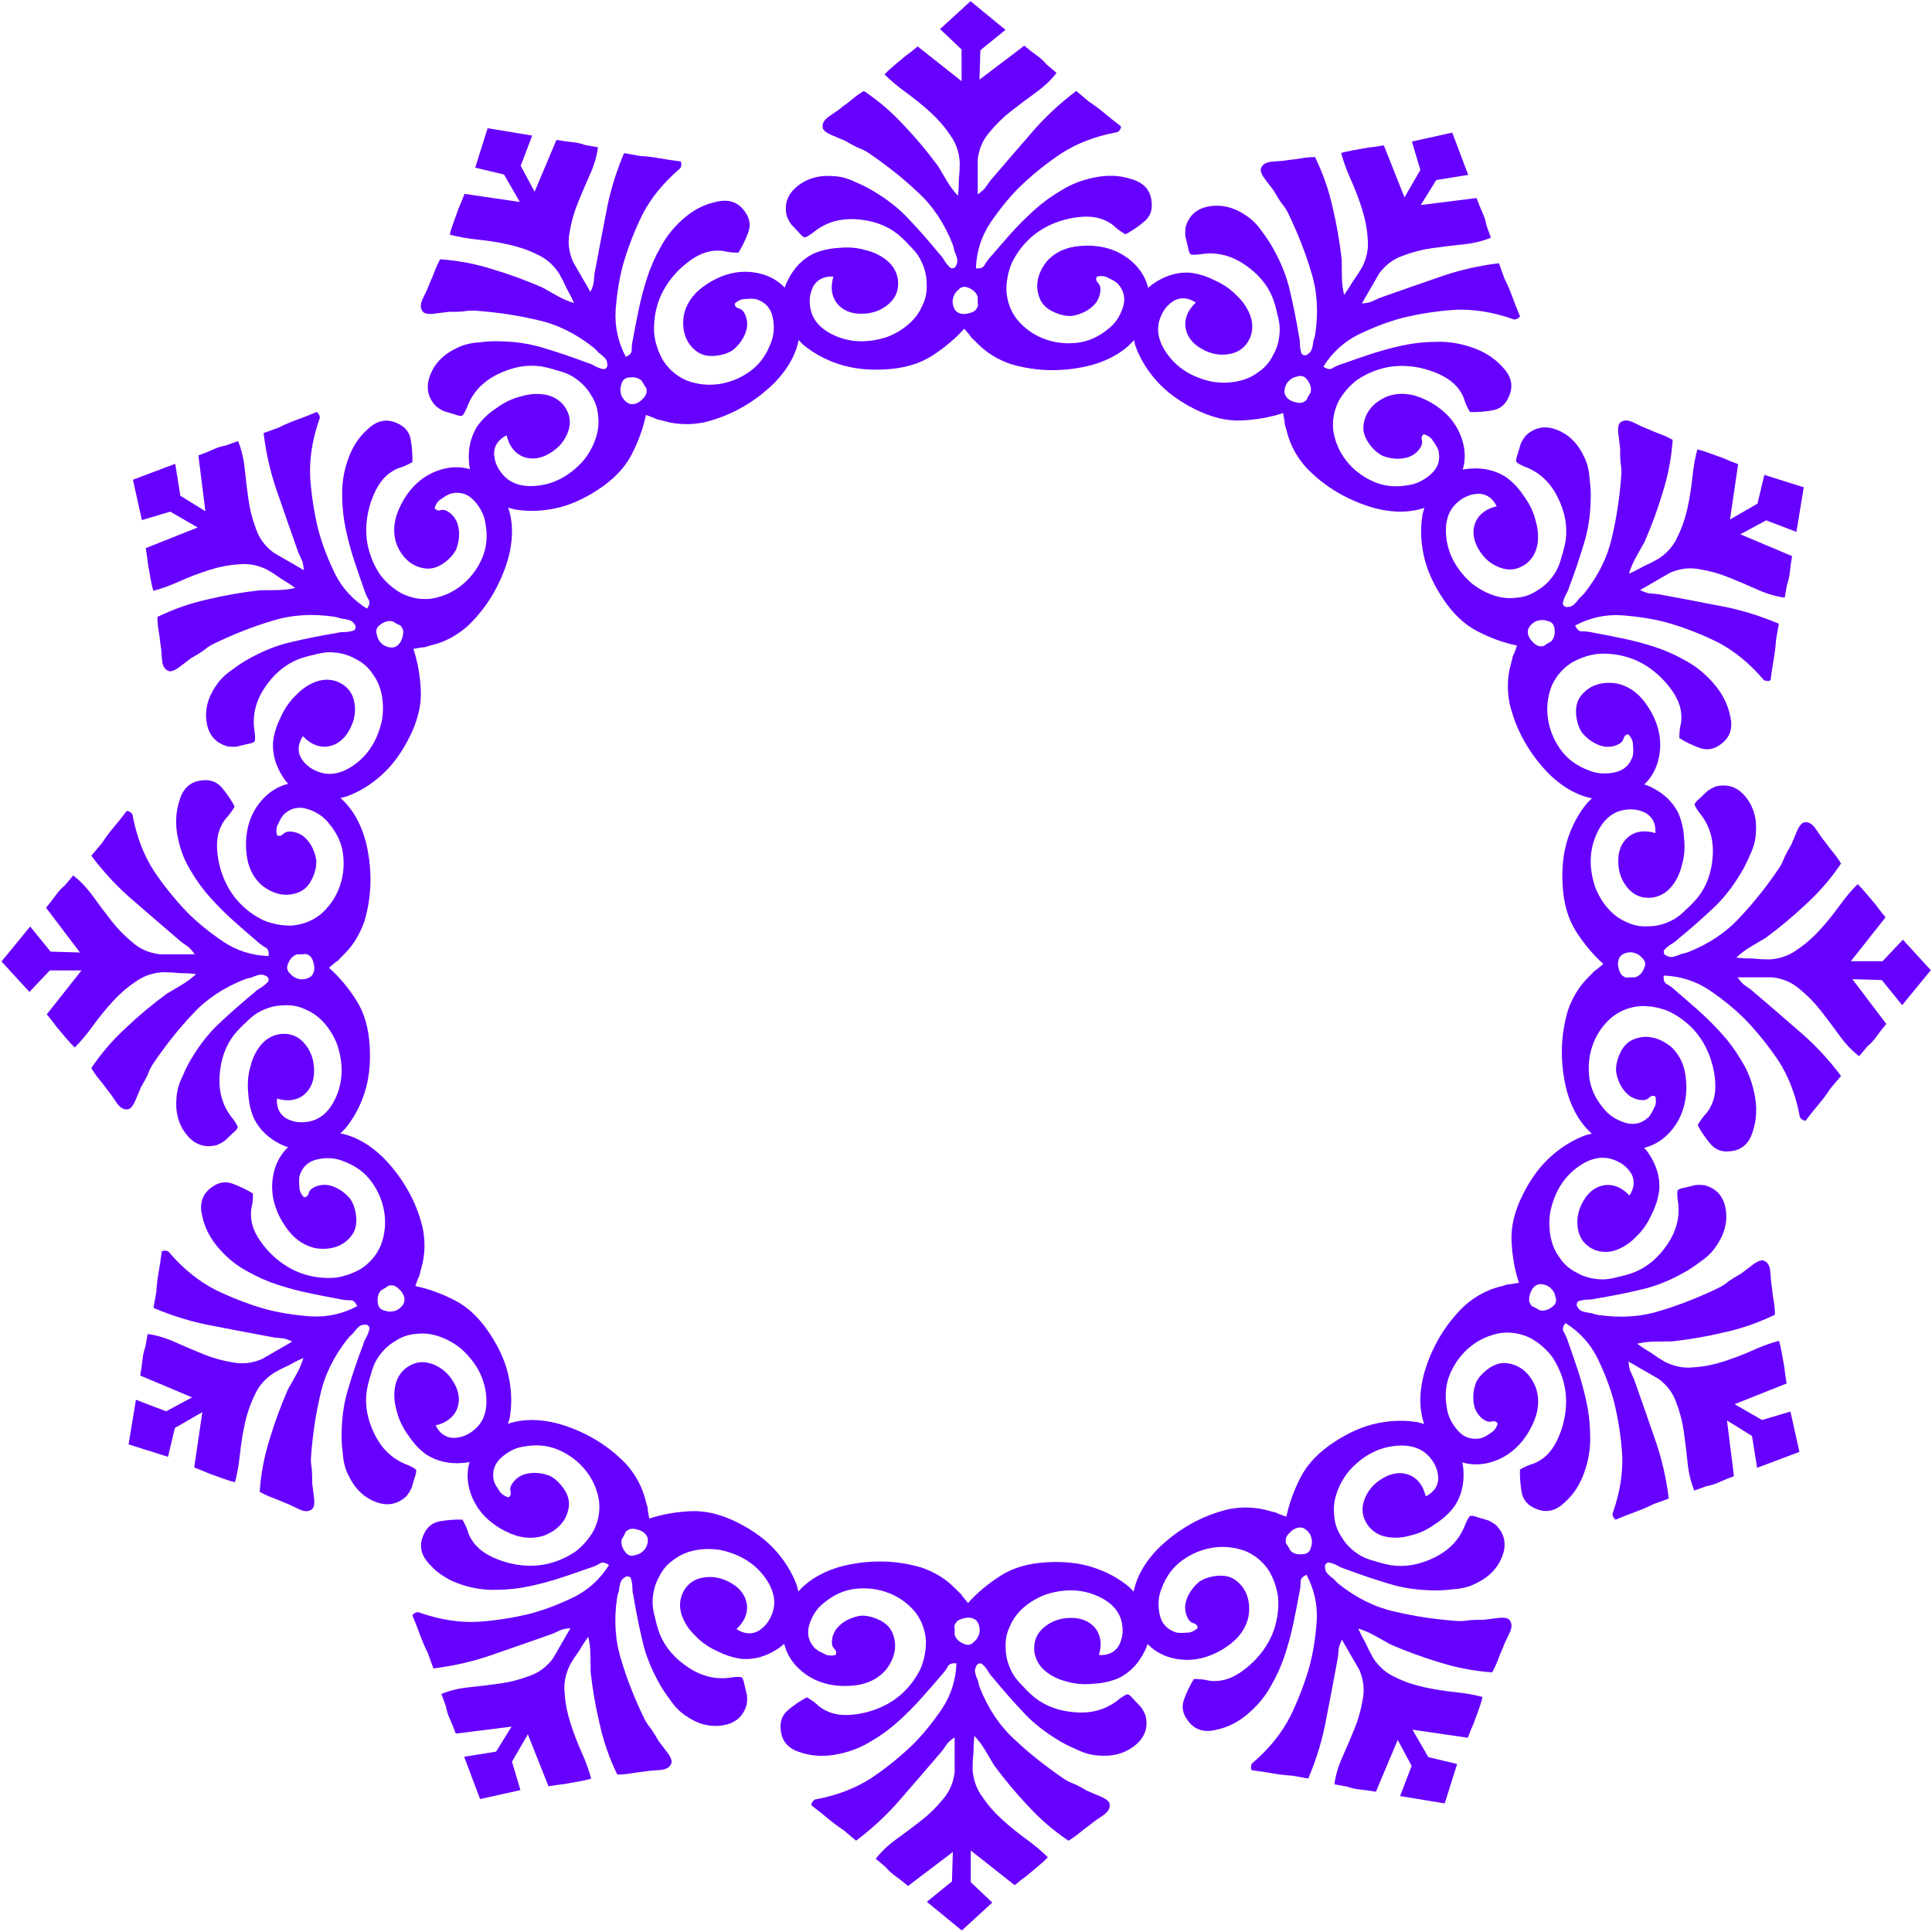 <?xml version="1.0" encoding="UTF-8" standalone="no"?>
<!-- Created with Inkscape (http://www.inkscape.org/) -->

<svg
   xmlns:dc="http://purl.org/dc/elements/1.1/"
   xmlns:cc="http://creativecommons.org/ns#"
   xmlns:rdf="http://www.w3.org/1999/02/22-rdf-syntax-ns#"
   xmlns:svg="http://www.w3.org/2000/svg"
   xmlns="http://www.w3.org/2000/svg"
   xmlns:xlink="http://www.w3.org/1999/xlink"
   xmlns:sodipodi="http://sodipodi.sourceforge.net/DTD/sodipodi-0.dtd"
   xmlns:inkscape="http://www.inkscape.org/namespaces/inkscape"
   width="150"
   height="150"
   viewBox="0 0 150 150"
   version="1.1"
   id="svg8"
   inkscape:version="0.92.0 r15299"
   sodipodi:docname="091_eo_Micro Fleurons Eighteen_u._geklont.svg">
  <defs
     id="defs2" />
  <sodipodi:namedview
     id="base"
     pagecolor="#ffffff"
     bordercolor="#666666"
     borderopacity="1.0"
     inkscape:pageopacity="0.0"
     inkscape:pageshadow="2"
     inkscape:zoom="1"
     inkscape:cx="-7.7784091"
     inkscape:cy="84.352941"
     inkscape:document-units="px"
     inkscape:current-layer="layer1"
     showgrid="false"
     units="px"
     inkscape:pagecheckerboard="true"
     inkscape:window-width="1280"
     inkscape:window-height="657"
     inkscape:window-x="-8"
     inkscape:window-y="-8"
     inkscape:window-maximized="1"
     inkscape:showpageshadow="false" />
  <g
     inkscape:label="Ebene 1"
     inkscape:groupmode="layer"
     id="layer1"
     transform="translate(0,-257.312)">
    <g
       transform="matrix(1.907,0,0,1.907,577.338,-228.026)"
       id="g6303">
      <g
         aria-label="u"
         style="font-style:normal;font-variant:normal;font-weight:normal;font-stretch:normal;font-size:192px;line-height:25px;font-family:'Micro Fleurons Eighteen';-inkscape-font-specification:'Micro Fleurons Eighteen, Normal';font-variant-ligatures:normal;font-variant-caps:normal;font-variant-numeric:normal;font-feature-settings:normal;text-align:start;letter-spacing:0px;word-spacing:0px;writing-mode:lr-tb;text-anchor:start;fill:#6600ff;fill-opacity:1;stroke:none;stroke-width:1px;stroke-linecap:butt;stroke-linejoin:miter;stroke-opacity:1"
         id="use6206"
         transform="matrix(0.19,0,0,0.16,-279.435,217.412)"
         inkscape:transform-center-y="-19.619853"
         inkscape:tile-x0="-431.79406"
         inkscape:tile-y0="39.039967"
         inkscape:transform-center-x="-0.43599673">
        <path
           d="m 118.488,291.448 q -1.152,-0.768 -2.112,-1.728 -0.768,-0.96 -2.112,-1.728 -2.304,-1.344 -5.568,-0.96 -3.264,0.384 -6.144,1.92 -2.88,1.536 -4.992,4.032 -2.112,2.496 -3.456,5.76 -1.152,3.264 -1.152,6.912 0.192,4.224 2.304,7.488 2.304,3.264 5.568,4.8 3.264,1.536 6.912,1.152 3.84,-0.384 7.104,-3.648 2.112,-1.92 3.072,-5.376 0.96,-3.456 -1.152,-6.144 -0.768,-0.768 -1.92,-1.344 -0.96,-0.768 -2.496,-0.384 -0.384,0.768 0.192,1.536 0.576,0.576 0.576,1.728 0,1.536 -0.768,3.072 -0.768,1.344 -2.112,2.304 -1.344,0.96 -3.072,1.344 -1.536,0.192 -3.264,-0.576 -2.688,-1.152 -3.648,-3.456 -0.96,-2.496 -0.576,-4.992 0.384,-2.496 1.92,-4.8 1.728,-2.304 4.224,-3.264 0.96,-0.384 2.112,-0.576 1.344,-0.192 2.304,-0.192 5.76,0 9.6,4.032 3.84,4.032 3.84,10.176 0,3.648 -1.536,6.72 -1.344,2.88 -3.456,4.992 -2.88,2.88 -7.296,4.416 -4.224,1.344 -8.64,1.344 -4.416,0 -8.832,-1.536 -4.224,-1.728 -7.104,-5.184 -0.768,-0.96 -1.344,-1.536 -0.384,-0.768 -1.536,-2.304 -2.88,3.84 -6.912,6.912 -4.032,3.072 -9.984,3.456 -5.568,0.384 -9.984,-1.344 -4.416,-1.728 -7.68,-4.992 -1.152,-1.344 -2.304,-3.072 -0.96,-1.728 -1.536,-3.456 -1.344,-5.184 0.576,-9.792 1.92,-4.608 5.376,-6.72 2.496,-1.344 5.568,-1.536 3.072,-0.384 5.76,0.576 2.688,0.768 4.608,2.688 1.92,1.92 2.304,4.8 0.384,4.032 -2.304,6.528 -2.688,2.496 -6.528,2.112 -2.88,-0.384 -4.416,-2.88 -1.536,-2.688 -0.576,-6.528 -2.88,-0.192 -4.224,2.304 -1.152,2.496 -0.768,5.376 0.576,4.992 5.568,7.488 4.992,2.496 10.944,0.192 2.496,-1.152 4.416,-3.072 2.112,-2.112 3.072,-4.8 1.152,-2.688 0.96,-5.76 0,-3.264 -1.536,-6.528 -0.768,-1.536 -2.112,-3.072 -1.152,-1.536 -2.496,-2.88 -3.648,-3.456 -9.024,-3.84 -5.376,-0.384 -9.216,3.456 -1.344,1.152 -1.728,1.152 -0.384,0 -1.344,-1.344 -0.768,-0.96 -1.536,-1.92 -0.576,-0.96 -0.96,-2.112 -0.96,-4.608 2.304,-7.68 3.264,-3.072 8.064,-2.496 2.112,0.192 4.416,1.536 2.304,1.152 3.84,2.304 4.608,3.264 7.68,7.296 3.072,3.84 6.528,8.832 0.384,0.384 1.152,1.92 0.96,1.536 1.344,1.536 0.768,0 0.96,-0.768 0.384,-0.768 0.192,-1.728 -0.192,-0.96 -0.576,-1.92 -0.192,-1.152 -0.384,-1.728 -2.688,-8.064 -7.488,-13.248 -4.608,-5.184 -10.56,-9.984 -0.96,-0.768 -2.304,-1.344 -1.344,-0.768 -2.688,-1.728 -1.152,-0.576 -3.072,-1.536 -1.728,-0.96 -1.728,-1.92 -0.192,-1.536 1.536,-2.88 1.728,-1.344 2.688,-2.304 1.344,-1.152 2.304,-2.112 0.96,-0.96 2.304,-1.92 4.8,3.84 8.64,8.832 3.84,4.8 7.296,10.368 0.96,1.92 1.92,3.84 0.96,1.92 2.304,3.648 0.192,-2.112 0.192,-4.224 0.192,-2.112 0.192,-4.224 -0.192,-4.032 -2.112,-7.104 -1.728,-3.072 -4.224,-5.76 -2.496,-2.688 -5.184,-4.992 -2.688,-2.304 -4.608,-4.608 0.768,-0.96 1.92,-2.112 1.344,-1.344 2.496,-2.496 1.344,-1.152 2.688,-2.496 l 9.408,8.832 v -8.064 l -4.608,-5.184 6.528,-7.104 7.488,7.296 -5.376,5.184 -0.192,7.488 9.6,-8.64 q 1.344,1.344 2.688,2.496 1.152,0.96 2.112,2.304 1.152,1.152 2.112,2.112 -1.728,2.688 -4.416,4.992 -2.688,2.304 -5.376,4.8 -2.496,2.304 -4.608,5.376 -2.112,2.88 -2.496,6.912 v 8.832 q 0.96,-0.768 1.536,-1.536 0.576,-0.96 1.152,-1.92 4.416,-6.144 8.64,-11.904 4.224,-5.952 9.792,-10.944 1.152,1.152 2.688,2.688 1.728,1.344 3.264,2.88 1.728,1.728 3.648,3.456 0,0.384 -0.192,0.768 -0.384,0.768 -0.96,0.768 -6.72,1.536 -11.712,5.376 -4.8,3.84 -8.832,8.448 -3.264,3.84 -6.336,9.216 -2.88,5.184 -3.072,11.52 1.536,0.192 1.92,-0.96 0.576,-1.152 1.344,-2.112 1.92,-2.688 4.224,-5.76 2.304,-3.072 4.992,-5.952 2.688,-2.88 5.76,-4.992 3.072,-2.304 6.912,-3.264 4.416,-1.152 8.256,0.384 3.84,1.344 4.224,5.568 0.384,3.264 -1.536,5.184 -1.92,1.92 -4.032,3.264 z m -35.904,14.208 q -0.96,0.96 -1.152,2.688 0,1.728 0.768,2.688 0.96,0.96 2.496,0.576 1.536,-0.384 1.92,-1.344 0.384,-0.576 0.192,-1.344 0,-0.96 0,-1.536 -0.384,-1.536 -1.92,-2.304 -1.344,-0.768 -2.304,0.576 z"
           id="path6250"
           inkscape:connector-curvature="0"
           style="fill:#6600ff;fill-opacity:1;stroke:none" />
      </g>
      <use
         height="100%"
         width="100%"
         style="fill:#bb2727;stroke:#bb2727"
         inkscape:transform-center-y="-26.286765"
         inkscape:transform-center-x="-14.651771"
         id="use6228"
         transform="rotate(30,-263.411,293.825)"
         xlink:href="#use6206"
         inkscape:tiled-clone-of="#use6206"
         y="0"
         x="0" />
      <use
         height="100%"
         width="100%"
         style="fill:#bb2727;stroke:#bb2727"
         inkscape:transform-center-y="-14.554016"
         inkscape:transform-center-x="-26.351283"
         id="use6230"
         transform="rotate(60,-263.411,293.825)"
         xlink:href="#use6206"
         inkscape:tiled-clone-of="#use6206"
         y="0"
         x="0" />
      <use
         height="100%"
         width="100%"
         style="fill:#bb2727;stroke:#bb2727"
         inkscape:transform-center-y="-3.0462796e-006"
         inkscape:transform-center-x="-31.827759"
         id="use6232"
         transform="rotate(90,-263.411,293.825)"
         xlink:href="#use6206"
         inkscape:tiled-clone-of="#use6206"
         y="0"
         x="0" />
      <use
         height="100%"
         width="100%"
         style="fill:#bb2727;stroke:#bb2727"
         inkscape:transform-center-y="14.651768"
         inkscape:transform-center-x="-26.286763"
         id="use6234"
         transform="rotate(120,-263.411,293.825)"
         xlink:href="#use6206"
         inkscape:tiled-clone-of="#use6206"
         y="0"
         x="0" />
      <use
         height="100%"
         width="100%"
         style="fill:#bb2727;stroke:#bb2727"
         inkscape:transform-center-y="26.35128"
         inkscape:transform-center-x="-14.554014"
         id="use6236"
         transform="rotate(150,-263.411,293.825)"
         xlink:href="#use6206"
         inkscape:tiled-clone-of="#use6206"
         y="0"
         x="0" />
      <use
         height="100%"
         width="100%"
         style="fill:#bb2727;stroke:#bb2727"
         inkscape:transform-center-y="31.827756"
         id="use6238"
         transform="rotate(180,-263.411,293.825)"
         xlink:href="#use6206"
         inkscape:tiled-clone-of="#use6206"
         y="0"
         x="0" />
      <use
         height="100%"
         width="100%"
         style="fill:#bb2727;stroke:#bb2727"
         inkscape:transform-center-y="26.28676"
         inkscape:transform-center-x="14.65177"
         id="use6240"
         transform="rotate(-150,-263.411,293.825)"
         xlink:href="#use6206"
         inkscape:tiled-clone-of="#use6206"
         y="0"
         x="0" />
      <use
         height="100%"
         width="100%"
         style="fill:#bb2727;stroke:#bb2727"
         inkscape:transform-center-y="14.554011"
         inkscape:transform-center-x="26.351282"
         id="use6242"
         transform="rotate(-120,-263.411,293.825)"
         xlink:href="#use6206"
         inkscape:tiled-clone-of="#use6206"
         y="0"
         x="0" />
      <use
         height="100%"
         width="100%"
         style="fill:#bb2727;stroke:#bb2727"
         inkscape:transform-center-y="-2.1709006e-006"
         inkscape:transform-center-x="31.827758"
         id="use6244"
         transform="rotate(-90,-263.411,293.825)"
         xlink:href="#use6206"
         inkscape:tiled-clone-of="#use6206"
         y="0"
         x="0" />
      <use
         height="100%"
         width="100%"
         style="fill:#bb2727;stroke:#bb2727"
         inkscape:transform-center-y="-14.651773"
         inkscape:transform-center-x="26.286762"
         id="use6246"
         transform="rotate(-60,-263.411,293.825)"
         xlink:href="#use6206"
         inkscape:tiled-clone-of="#use6206"
         y="0"
         x="0" />
      <use
         height="100%"
         width="100%"
         style="fill:#bb2727;stroke:#bb2727"
         inkscape:transform-center-y="-26.351285"
         inkscape:transform-center-x="14.554013"
         id="use6248"
         transform="rotate(-30,-263.411,293.825)"
         xlink:href="#use6206"
         inkscape:tiled-clone-of="#use6206"
         y="0"
         x="0" />
    </g>
  </g>
</svg>

